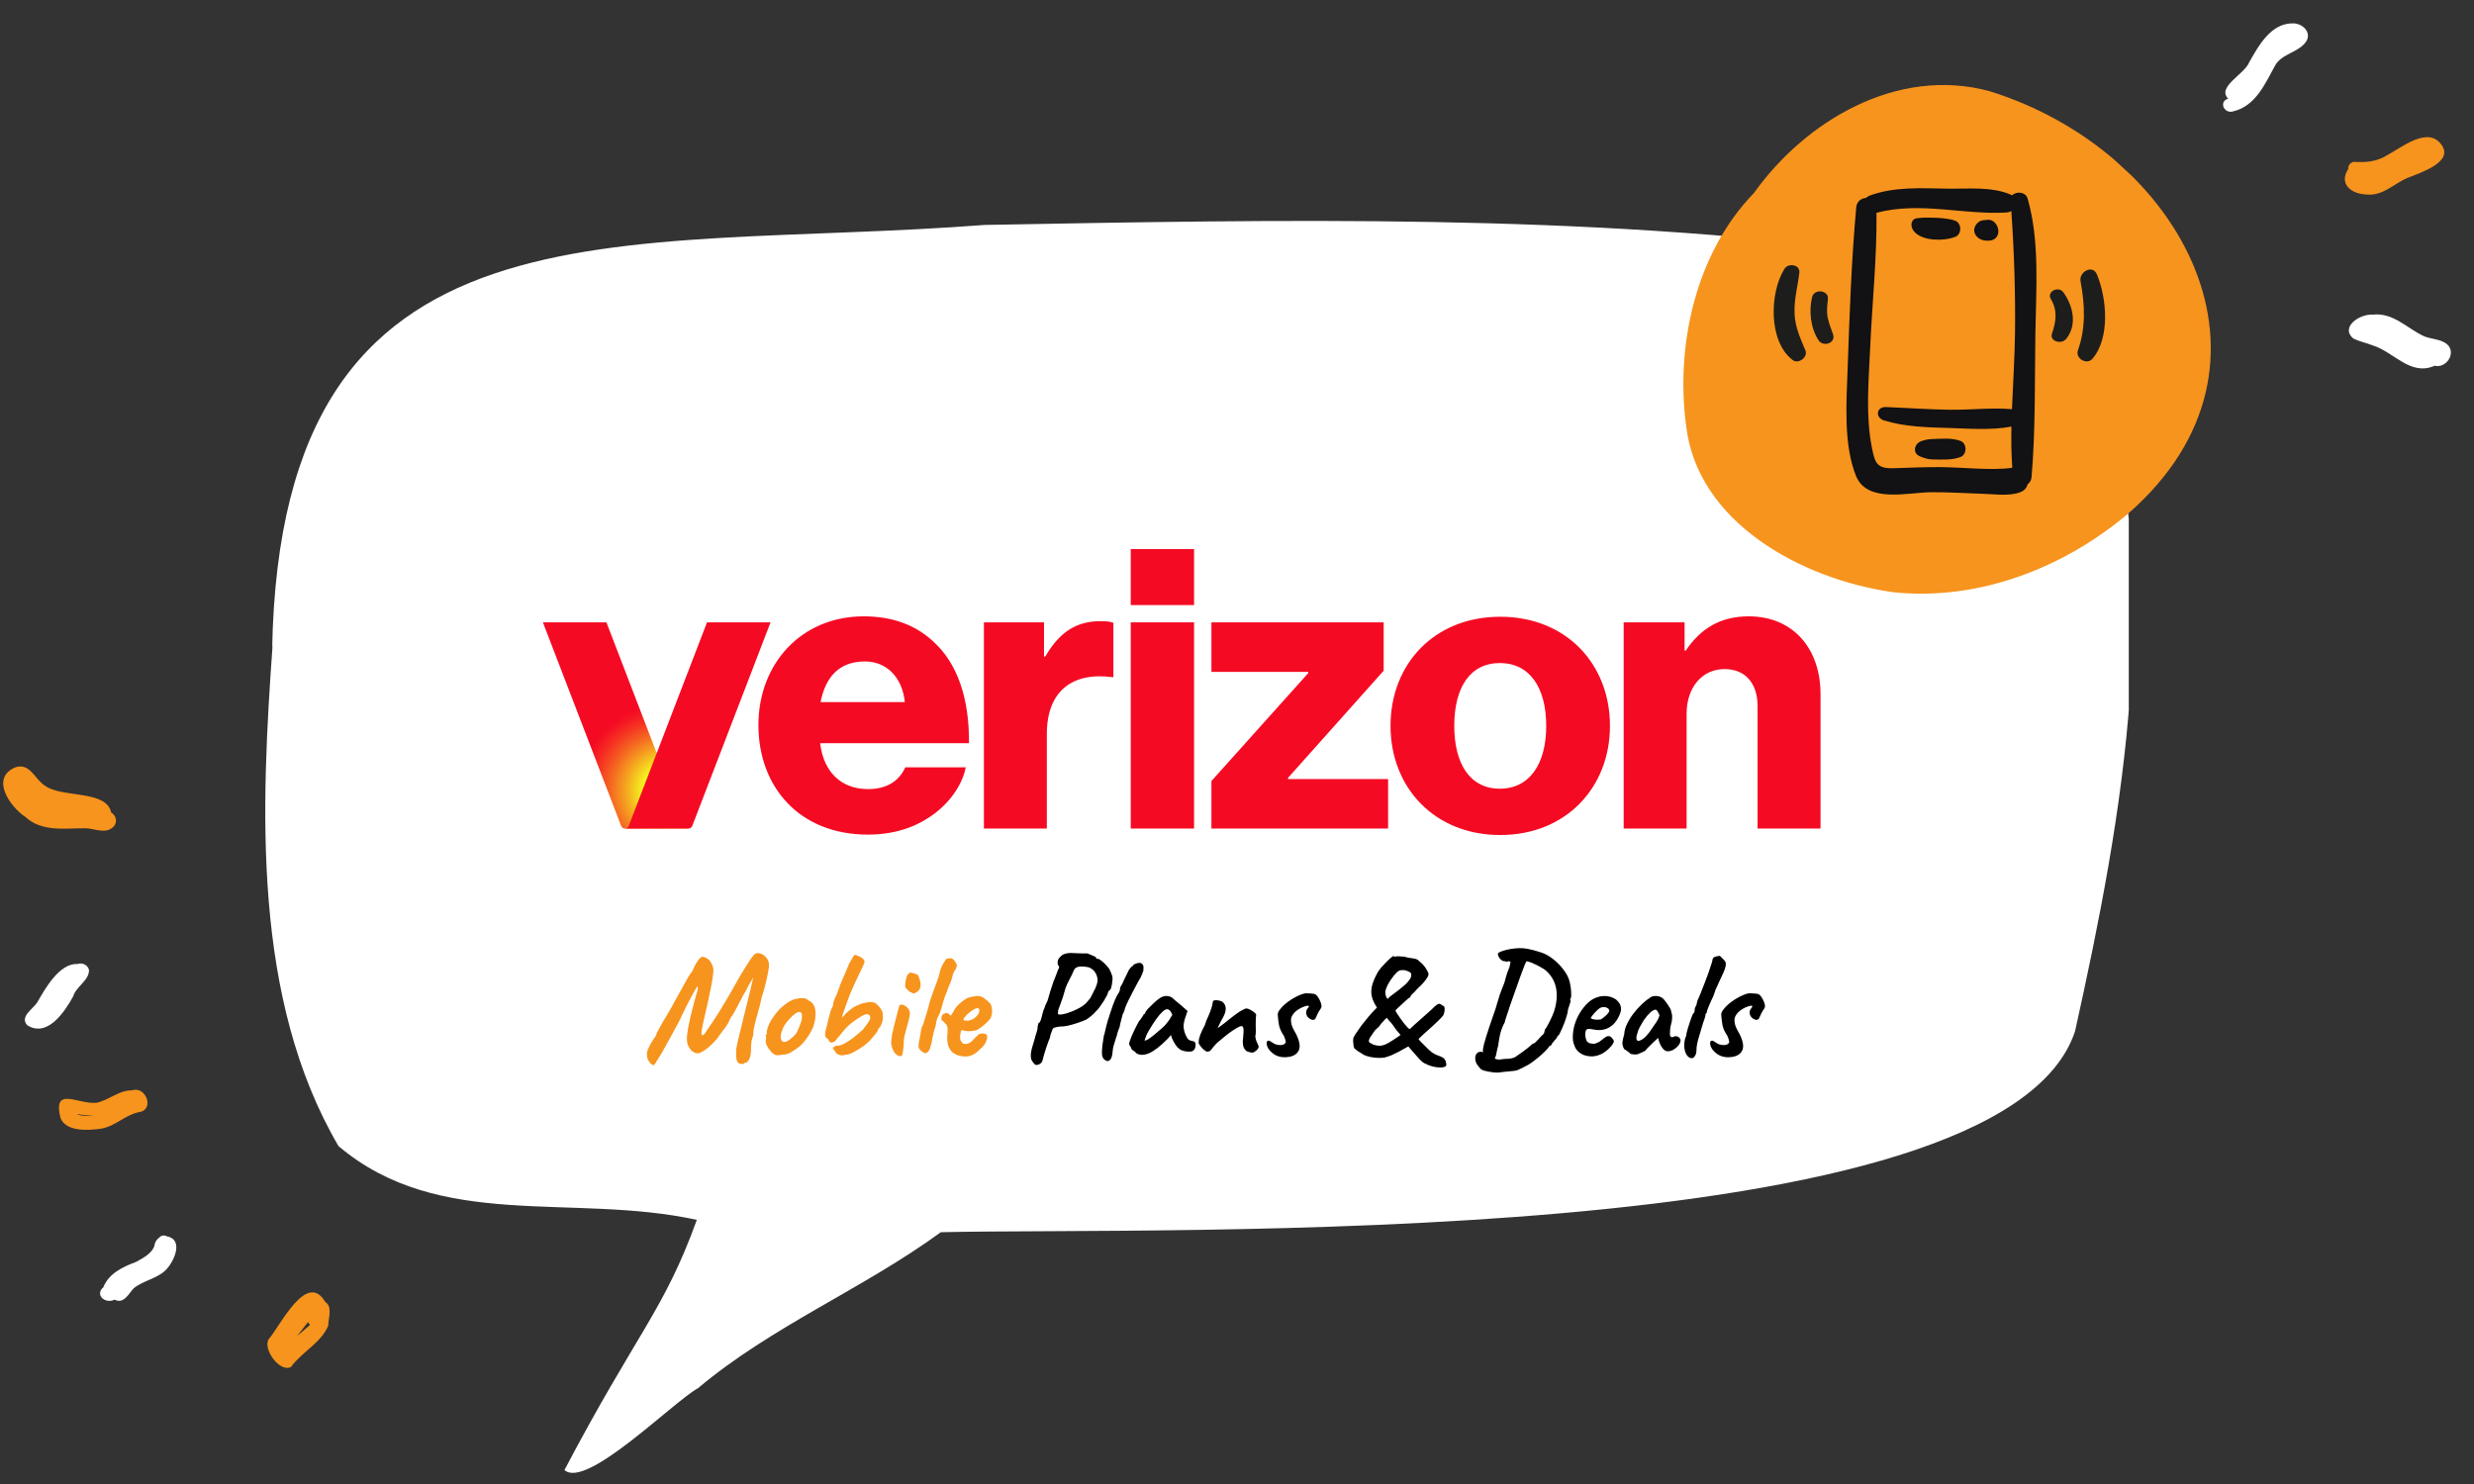 <svg width="895" height="537" viewBox="0 0 895 537" fill="none" xmlns="http://www.w3.org/2000/svg">
<rect x="0" y="0" width="895" height="537" fill="#333333" stroke="none"/>
<g clip-path="url(#clip0_193_2920)">
<path d="M758.489 129.562C749.263 97.679 707.511 98.671 679.636 91.387C572.729 77.188 463.889 79.436 356.191 81.395C223.006 91.664 101.595 67.158 98.452 234.862C98.463 234.243 98.556 233.626 98.649 233.008C94.364 292.672 91.211 361.253 122.442 414.712C158.967 445.666 207.129 431.601 252.087 441.42C240.185 474.335 230.517 481.927 204.198 531.939C212.021 539.037 243.222 507.533 252.576 502.275C279.303 479.826 312.276 466.382 340.346 445.89C419.95 443.994 724.08 453.58 750.675 373.172C768.146 294.466 783.647 208.142 758.407 129.638L758.489 129.562Z" fill="white"/>
<path d="M587.384 299.824H610.148V258.295C610.148 248.822 615.693 242.118 623.864 242.118C631.744 242.118 635.83 247.657 635.83 255.526V299.824H658.594V251.156C658.594 234.687 648.672 223.029 632.619 223.029C622.406 223.029 615.254 227.402 609.855 235.416H609.417V225.216H587.383V299.824H587.384ZM542.73 223.175C518.944 223.175 503.039 240.224 503.039 262.665C503.039 284.962 518.944 302.157 542.73 302.157C566.516 302.157 582.421 284.962 582.421 262.665C582.421 240.224 566.516 223.175 542.73 223.175ZM542.584 285.398C531.784 285.398 526.095 276.364 526.095 262.665C526.095 248.822 531.784 239.932 542.584 239.932C553.382 239.932 559.365 248.821 559.365 262.665C559.365 276.364 553.382 285.398 542.584 285.398ZM438.247 299.824H502.163V281.901H465.974V281.462L500.558 242.701V225.216H438.247V243.138H473.269V243.576L438.247 282.629V299.824ZM409.059 299.824H431.969V225.216H409.059V299.824ZM355.942 299.824H378.706V265.581C378.706 249.988 388.045 243.138 402.346 245.034H402.784V225.362C401.616 224.924 400.304 224.778 398.115 224.778C389.213 224.778 383.23 228.858 378.122 237.601H377.684V225.216H355.942V299.824ZM314.062 285.545C303.993 285.545 297.864 278.985 296.696 268.933H350.542C350.688 252.901 346.456 240.078 337.554 232.064C331.281 226.235 322.962 223.029 312.456 223.029C289.985 223.029 274.369 240.078 274.369 262.373C274.369 284.814 289.254 302.009 313.915 302.009C323.255 302.009 330.696 299.532 336.825 295.305C343.393 290.79 348.061 284.23 349.374 277.674H327.486C325.298 282.629 320.773 285.545 314.062 285.545ZM312.894 239.349C320.919 239.349 326.464 245.326 327.34 254.068H296.842C298.594 245.178 303.408 239.349 312.894 239.349ZM409.059 198.692H431.969V218.948H409.059V198.692Z" fill="#F50A23"/>
<path d="M247.713 298.895L219.387 225.216H196.406L224.732 298.895C224.947 299.457 225.487 299.825 226.087 299.825H249.068C248.467 299.825 247.928 299.457 247.713 298.895Z" fill="url(#paint0_radial_193_2920)"/>
<path d="M227.441 298.895L255.767 225.216H278.748L250.422 298.895C250.207 299.457 249.667 299.825 249.067 299.825H226.086C226.687 299.825 227.227 299.457 227.441 298.895Z" fill="#F50A23"/>
<path d="M269.125 384.879C268.978 385.026 268.63 385.062 268.08 384.989C267.53 384.952 267.09 384.696 266.76 384.219C266.503 383.706 266.357 383.119 266.32 382.459C266.283 381.799 266.283 380.882 266.32 379.709C266.54 378.426 266.907 376.739 267.42 374.649C267.933 372.559 268.502 370.231 269.125 367.664C269.785 365.061 270.445 362.402 271.105 359.689C271.435 358.406 271.692 357.324 271.875 356.444C272.095 355.564 272.242 354.904 272.315 354.464C272.425 353.987 272.48 353.749 272.48 353.749C272.443 353.822 272.388 353.896 272.315 353.969C272.278 354.042 272.242 354.116 272.205 354.189C272.168 354.262 272.132 354.336 272.095 354.409C272.095 354.409 272.022 354.537 271.875 354.794C271.765 355.051 271.508 355.491 271.105 356.114C270.812 356.554 270.537 357.067 270.28 357.654C270.023 358.241 269.583 359.011 268.96 359.964C268.373 361.064 267.713 362.329 266.98 363.759C266.247 365.189 265.623 366.326 265.11 367.169C264.853 367.572 264.615 367.921 264.395 368.214C264.212 368.507 264.083 368.746 264.01 368.929C263.863 369.332 263.625 369.827 263.295 370.414C262.965 371.001 262.58 371.569 262.14 372.119C261.92 372.449 261.627 372.834 261.26 373.274C260.93 373.714 260.637 374.117 260.38 374.484C260.123 374.814 259.995 374.979 259.995 374.979C259.922 375.199 259.683 375.547 259.28 376.024C258.877 376.501 258.382 377.032 257.795 377.619C257.245 378.169 256.677 378.682 256.09 379.159C254.807 380.186 253.743 380.827 252.9 381.084C252.093 381.341 251.158 381.029 250.095 380.149C249.618 379.562 249.233 378.976 248.94 378.389C248.647 377.766 248.5 376.922 248.5 375.859C248.5 374.796 248.683 373.311 249.05 371.404C249.307 370.194 249.582 368.911 249.875 367.554C250.205 366.197 250.535 364.896 250.865 363.649C251.195 362.366 251.488 361.266 251.745 360.349C252.038 359.396 252.24 358.736 252.35 358.369C252.46 357.452 252.478 356.976 252.405 356.939C252.332 356.866 252.148 357.067 251.855 357.544C251.598 357.947 251.122 358.791 250.425 360.074C249.728 361.357 248.94 362.861 248.06 364.584C247.217 366.307 246.392 368.031 245.585 369.754C244.082 372.541 242.817 374.869 241.79 376.739C240.763 378.609 239.92 380.112 239.26 381.249C238.6 382.349 238.087 383.174 237.72 383.724C237.39 384.311 237.133 384.714 236.95 384.934C236.803 385.191 236.693 385.356 236.62 385.429C236.07 385.392 235.593 385.136 235.19 384.659C234.787 384.182 234.457 383.614 234.2 382.954C234.127 382.587 234.072 382.202 234.035 381.799C233.998 381.396 234.035 380.956 234.145 380.479C234.292 379.966 234.512 379.416 234.805 378.829C235.282 377.876 235.74 377.069 236.18 376.409C236.62 375.749 236.895 375.346 237.005 375.199C237.188 374.942 237.335 374.667 237.445 374.374C237.555 374.081 237.628 373.806 237.665 373.549C237.848 373.329 238.123 372.871 238.49 372.174C238.893 371.477 239.297 370.726 239.7 369.919C239.993 369.442 240.397 368.782 240.91 367.939C241.423 367.059 241.973 366.124 242.56 365.134C243.147 364.107 243.66 363.172 244.1 362.329C245.713 359.432 246.997 357.122 247.95 355.399C248.903 353.639 249.582 352.521 249.985 352.044C250.242 351.861 250.462 351.512 250.645 350.999C250.865 350.449 251.048 350.046 251.195 349.789C251.708 348.762 252.222 347.919 252.735 347.259C253.285 346.562 253.762 346.214 254.165 346.214C254.458 346.214 254.825 346.324 255.265 346.544C255.742 346.764 256.2 347.076 256.64 347.479C257.043 347.956 257.41 348.597 257.74 349.404C258.107 350.174 258.18 351.201 257.96 352.484C257.923 353.071 257.832 353.786 257.685 354.629C257.538 355.436 257.392 356.242 257.245 357.049C257.098 357.856 256.952 358.534 256.805 359.084C256.512 360.734 256.182 362.311 255.815 363.814C255.485 365.281 255.173 366.637 254.88 367.884C254.587 369.131 254.348 370.231 254.165 371.184C253.982 372.101 253.853 372.852 253.78 373.439C253.743 374.026 253.817 374.411 254 374.594C254.11 374.631 254.257 374.594 254.44 374.484C254.66 374.337 254.825 374.191 254.935 374.044C255.155 373.751 255.357 373.457 255.54 373.164C255.723 372.871 255.962 372.504 256.255 372.064C256.842 371.257 257.447 370.377 258.07 369.424C258.73 368.434 259.5 367.224 260.38 365.794C261.297 364.327 262.378 362.531 263.625 360.404C264.872 358.241 266.393 355.564 268.19 352.374C269.033 351.091 269.84 349.807 270.61 348.524C271.38 347.241 272.077 346.251 272.7 345.554C273.25 344.967 273.928 344.766 274.735 344.949C275.578 345.132 276.348 345.591 277.045 346.324C277.742 347.057 278.127 347.956 278.2 349.019C278.237 349.532 278.127 350.449 277.87 351.769C277.65 353.052 277.338 354.501 276.935 356.114C276.532 357.727 276.073 359.304 275.56 360.844C275.45 361.467 275.267 362.292 275.01 363.319C274.753 364.346 274.478 365.391 274.185 366.454C273.892 367.517 273.617 368.471 273.36 369.314C273.103 370.561 272.883 371.551 272.7 372.284C272.553 373.017 272.48 373.861 272.48 374.814C272.15 375.401 271.93 376.244 271.82 377.344C271.71 378.444 271.655 379.581 271.655 380.754C271.508 382.184 271.197 383.192 270.72 383.779C270.28 384.366 269.987 384.641 269.84 384.604C269.547 384.494 269.308 384.586 269.125 384.879ZM281.308 381.854C280.832 381.854 280.447 381.762 280.153 381.579C279.897 381.396 279.567 381.139 279.163 380.809C278.467 380.076 277.898 379.287 277.458 378.444C277.055 377.601 276.908 376.867 277.018 376.244C277.128 375.951 277.165 375.676 277.128 375.419C277.128 375.126 277.128 374.979 277.128 374.979C276.945 374.796 276.89 374.686 276.963 374.649C277.037 374.576 277.11 374.466 277.183 374.319C277.403 374.319 277.477 374.117 277.403 373.714C277.33 373.421 277.44 372.797 277.733 371.844C278.063 370.854 278.503 369.919 279.053 369.039C279.273 368.672 279.603 368.196 280.043 367.609C280.483 366.986 280.96 366.381 281.473 365.794C282.023 365.171 282.518 364.676 282.958 364.309C283.875 363.539 284.718 362.916 285.488 362.439C286.295 361.962 287.102 361.632 287.908 361.449C288.715 361.266 289.54 361.174 290.383 361.174C291.263 361.174 291.978 361.467 292.528 362.054C293.372 362.421 293.958 362.916 294.288 363.539C294.655 364.162 294.893 364.969 295.003 365.959C295.113 367.059 295.003 368.416 294.673 370.029C294.343 371.606 293.445 373.439 291.978 375.529C291.062 376.849 290.163 377.876 289.283 378.609C288.403 379.342 287.432 380.021 286.368 380.644C285.598 381.157 284.773 381.469 283.893 381.579C283.013 381.689 282.152 381.781 281.308 381.854ZM286.918 375.144C287.725 374.447 288.293 373.677 288.623 372.834C288.99 371.991 289.375 371.001 289.778 369.864C289.925 369.644 290.017 369.277 290.053 368.764C290.127 368.251 290.145 367.756 290.108 367.279C290.072 366.766 289.943 366.472 289.723 366.399C289.393 366.142 289.063 366.087 288.733 366.234C288.403 366.344 287.982 366.582 287.468 366.949C286.368 367.866 285.342 368.929 284.388 370.139C283.472 371.312 282.83 372.761 282.463 374.484C282.353 375.401 282.445 376.097 282.738 376.574C283.068 377.014 283.582 377.142 284.278 376.959C285.012 376.739 285.892 376.134 286.918 375.144ZM304.59 381.909C303.857 381.836 303.27 381.652 302.83 381.359C302.427 381.029 302.115 380.626 301.895 380.149C301.602 379.819 301.418 379.562 301.345 379.379C301.308 379.196 301.308 379.031 301.345 378.884C301.528 378.884 301.693 378.884 301.84 378.884C301.987 378.847 302.078 378.774 302.115 378.664C302.115 378.554 302.17 378.481 302.28 378.444C302.427 378.407 302.573 378.407 302.72 378.444C303.417 378.481 304.26 378.242 305.25 377.729C306.277 377.216 307.395 376.501 308.605 375.584C309.815 374.631 311.025 373.604 312.235 372.504C313.188 371.257 313.848 370.341 314.215 369.754C314.618 369.167 314.82 368.727 314.82 368.434C314.857 368.104 314.783 367.774 314.6 367.444C314.453 367.151 314.105 367.004 313.555 367.004C313.005 367.004 312.162 367.371 311.025 368.104C309.448 369.094 308.183 370.011 307.23 370.854C306.277 371.697 305.397 372.651 304.59 373.714C304.297 374.081 303.967 374.484 303.6 374.924C303.27 375.327 302.977 375.676 302.72 375.969C302.5 376.262 302.39 376.409 302.39 376.409C302.39 376.556 302.17 376.739 301.73 376.959C301.327 377.179 300.978 377.289 300.685 377.289C300.538 377.216 300.337 377.087 300.08 376.904C299.86 376.684 299.713 376.409 299.64 376.079C299.31 375.822 299.035 375.602 298.815 375.419C298.595 375.199 298.485 374.851 298.485 374.374C298.485 374.081 298.522 373.714 298.595 373.274C298.705 372.834 298.852 372.266 299.035 371.569C299.255 370.616 299.493 369.626 299.75 368.599C300.007 367.536 300.245 366.637 300.465 365.904C300.722 365.134 300.905 364.712 301.015 364.639C301.015 364.639 301.088 364.474 301.235 364.144C301.382 363.814 301.455 363.429 301.455 362.989C301.528 362.549 301.638 362.164 301.785 361.834C301.968 361.504 302.06 361.266 302.06 361.119C302.207 361.009 302.427 360.569 302.72 359.799C303.013 359.029 303.38 358.021 303.82 356.774C303.82 356.664 303.948 356.316 304.205 355.729C304.462 355.106 304.773 354.391 305.14 353.584C305.507 352.741 305.873 351.879 306.24 350.999C306.643 350.082 306.973 349.276 307.23 348.579C307.67 347.956 308.037 347.332 308.33 346.709C308.66 346.049 308.953 345.664 309.21 345.554C309.393 345.517 309.705 345.591 310.145 345.774C310.622 345.957 311.098 346.196 311.575 346.489C312.052 346.782 312.382 347.076 312.565 347.369C312.675 347.552 312.73 347.736 312.73 347.919C312.767 348.102 312.693 348.414 312.51 348.854C312.327 349.257 312.015 349.936 311.575 350.889C311.135 351.806 310.512 353.107 309.705 354.794C308.678 356.994 307.872 358.827 307.285 360.294C306.735 361.761 306.277 363.026 305.91 364.089C305.58 365.152 305.232 366.161 304.865 367.114L304.59 368.324L306.02 366.729C306.387 366.362 306.772 366.014 307.175 365.684C307.578 365.354 308.018 365.024 308.495 364.694C308.788 364.474 309.173 364.254 309.65 364.034C310.163 363.777 310.658 363.557 311.135 363.374C311.612 363.191 311.96 363.081 312.18 363.044C312.29 363.007 312.657 362.934 313.28 362.824C313.94 362.677 314.582 362.604 315.205 362.604C316.012 362.604 316.708 362.897 317.295 363.484C317.918 364.034 318.468 364.712 318.945 365.519C319.348 366.289 319.495 367.279 319.385 368.489C319.275 369.662 318.963 370.671 318.45 371.514C318.267 371.661 318.083 371.862 317.9 372.119C317.717 372.339 317.625 372.522 317.625 372.669C317.588 372.926 317.258 373.457 316.635 374.264C316.012 375.034 315.388 375.767 314.765 376.464C314.105 377.161 313.298 377.857 312.345 378.554C311.392 379.214 310.438 379.819 309.485 380.369C308.568 380.882 307.78 381.249 307.12 381.469C306.827 381.506 306.405 381.579 305.855 381.689C305.305 381.762 304.883 381.836 304.59 381.909ZM325.839 382.184C324.959 382.184 324.189 381.726 323.529 380.809C322.905 379.856 322.52 378.719 322.374 377.399C322.41 377.106 322.447 376.684 322.484 376.134C322.557 375.584 322.63 375.016 322.704 374.429C322.85 373.732 323.052 372.834 323.309 371.734C323.565 370.634 323.84 369.534 324.134 368.434C324.427 367.297 324.684 366.326 324.904 365.519C325.124 364.676 325.252 364.181 325.289 364.034C325.509 363.521 326.004 363.392 326.774 363.649C327.544 363.906 328.204 364.456 328.754 365.299C328.974 365.592 329.102 365.941 329.139 366.344C329.212 366.747 329.157 367.334 328.974 368.104C328.827 368.874 328.534 370.011 328.094 371.514C327.69 372.981 327.379 374.172 327.159 375.089C326.975 375.969 326.902 376.904 326.939 377.894C326.792 379.581 326.645 380.736 326.499 381.359C326.352 381.946 326.132 382.221 325.839 382.184ZM330.899 359.359C330.752 359.469 330.605 359.524 330.459 359.524C330.349 359.487 330.147 359.377 329.854 359.194C329.597 359.157 329.267 358.992 328.864 358.699C328.497 358.369 328.167 358.039 327.874 357.709C327.617 357.379 327.489 357.177 327.489 357.104C327.452 356.737 327.47 356.151 327.544 355.344C327.654 354.537 327.855 353.786 328.149 353.089C328.479 352.356 328.919 351.971 329.469 351.934C329.615 351.934 329.927 352.007 330.404 352.154C330.917 352.301 331.449 352.484 331.999 352.704C332.292 353.254 332.567 353.969 332.824 354.849C333.08 355.729 333.099 356.591 332.879 357.434C332.695 358.241 332.035 358.882 330.899 359.359ZM334.159 380.919C333.793 380.699 333.389 380.387 332.949 379.984C332.509 379.544 332.289 379.122 332.289 378.719C332.289 378.169 332.363 377.491 332.509 376.684C332.656 375.841 332.803 375.126 332.949 374.539C333.023 373.879 333.114 373.219 333.224 372.559C333.371 371.862 333.628 371.221 333.994 370.634C334.398 369.241 334.819 367.866 335.259 366.509C335.699 365.116 336.084 363.686 336.414 362.219C336.891 360.862 337.313 359.671 337.679 358.644C338.083 357.581 338.578 356.242 339.164 354.629C339.494 353.712 339.769 352.741 339.989 351.714C340.246 350.651 340.631 349.697 341.144 348.854C341.364 348.524 341.529 348.249 341.639 348.029C341.786 347.772 341.933 347.534 342.079 347.314C342.116 347.167 342.299 347.039 342.629 346.929C342.996 346.819 343.363 346.764 343.729 346.764C344.133 346.727 344.408 346.801 344.554 346.984C344.664 346.947 344.848 347.094 345.104 347.424C345.361 347.717 345.599 348.066 345.819 348.469C346.076 348.836 346.186 349.129 346.149 349.349C346.149 349.496 346.113 349.697 346.039 349.954C346.003 350.211 345.911 350.449 345.764 350.669C345.618 350.816 345.471 351.036 345.324 351.329C345.214 351.586 345.031 351.952 344.774 352.429C344.628 352.906 344.499 353.401 344.389 353.914C344.279 354.391 344.133 354.831 343.949 355.234C343.803 355.674 343.619 356.096 343.399 356.499C343.216 356.902 343.088 357.232 343.014 357.489C342.758 358.332 342.446 359.157 342.079 359.964C341.749 360.771 341.456 361.632 341.199 362.549C340.943 363.429 340.686 364.346 340.429 365.299C340.173 366.216 339.806 367.096 339.329 367.939C339.073 368.342 338.889 368.856 338.779 369.479C338.669 370.102 338.559 370.726 338.449 371.349C338.229 372.009 338.028 372.632 337.844 373.219C337.698 373.769 337.624 374.117 337.624 374.264C337.404 375.071 337.239 375.877 337.129 376.684C337.056 377.454 336.873 378.132 336.579 378.719C336.543 379.086 336.414 379.489 336.194 379.929C335.974 380.369 335.681 380.699 335.314 380.919C334.984 381.139 334.599 381.139 334.159 380.919ZM346.19 381.744C344.76 381.157 343.77 380.204 343.22 378.884C342.67 377.564 342.523 375.804 342.78 373.604C342.853 372.467 342.817 371.716 342.67 371.349C342.523 370.946 342.248 370.561 341.845 370.194C341.735 370.047 341.478 369.809 341.075 369.479C340.672 369.112 340.488 368.837 340.525 368.654C340.488 368.397 340.543 368.086 340.69 367.719C340.837 367.316 340.965 367.096 341.075 367.059C341.332 366.949 341.588 366.821 341.845 366.674C342.138 366.527 342.358 366.491 342.505 366.564C342.652 366.564 342.872 366.656 343.165 366.839C343.495 367.022 343.66 367.187 343.66 367.334C343.807 367.591 344.027 367.481 344.32 367.004C344.65 366.527 344.998 365.922 345.365 365.189C345.732 364.602 346.19 364.052 346.74 363.539C347.29 363.026 347.84 362.567 348.39 362.164C348.977 361.724 349.472 361.394 349.875 361.174C350.058 361.101 350.407 360.991 350.92 360.844C351.47 360.697 352.038 360.587 352.625 360.514C353.212 360.404 353.652 360.367 353.945 360.404C354.605 360.441 355.302 360.716 356.035 361.229C356.768 361.742 357.337 362.219 357.74 362.659C358.217 362.989 358.528 363.502 358.675 364.199C358.858 364.859 358.932 365.556 358.895 366.289C358.858 367.022 358.712 367.646 358.455 368.159C358.345 368.526 357.96 369.039 357.3 369.699C356.64 370.359 355.907 371.001 355.1 371.624C354.33 372.211 353.67 372.614 353.12 372.834C352.643 372.944 352.075 373.036 351.415 373.109C350.755 373.146 350.132 373.146 349.545 373.109C348.995 373.036 348.61 372.944 348.39 372.834C348.133 372.687 347.913 372.742 347.73 372.999C347.583 373.219 347.455 373.842 347.345 374.869C347.308 375.272 347.308 375.621 347.345 375.914C347.418 376.207 347.492 376.427 347.565 376.574C347.822 377.014 348.078 377.344 348.335 377.564C348.592 377.747 349.068 377.802 349.765 377.729C350.462 377.656 351.158 377.234 351.855 376.464C352.588 375.657 353.248 375.016 353.835 374.539C353.982 374.282 354.293 374.117 354.77 374.044C355.283 373.934 355.888 373.971 356.585 374.154C356.988 374.411 357.172 374.814 357.135 375.364C357.135 375.914 356.842 376.721 356.255 377.784C356.145 378.041 355.833 378.426 355.32 378.939C354.843 379.416 354.312 379.911 353.725 380.424C353.175 380.901 352.717 381.249 352.35 381.469C351.25 382.056 350.168 382.331 349.105 382.294C348.042 382.257 347.07 382.074 346.19 381.744ZM350.26 369.369C350.81 369.222 351.268 369.076 351.635 368.929C352.038 368.782 352.423 368.544 352.79 368.214C353.157 367.884 353.578 367.389 354.055 366.729C354.202 366.326 354.275 365.977 354.275 365.684C354.312 365.391 354.293 365.207 354.22 365.134C353.927 364.841 353.597 364.749 353.23 364.859C352.9 364.932 352.533 365.116 352.13 365.409C351.873 365.519 351.507 365.757 351.03 366.124C350.59 366.454 350.15 366.839 349.71 367.279C349.307 367.682 348.977 368.067 348.72 368.434C348.5 368.764 348.463 368.966 348.61 369.039C348.537 369.186 348.738 369.277 349.215 369.314C349.728 369.351 350.077 369.369 350.26 369.369Z" fill="#F7941D"/>
<path d="M375.019 385.374C374.579 385.374 374.213 385.136 373.919 384.659C373.699 384.439 373.461 384.091 373.204 383.614C372.948 383.137 372.856 382.367 372.929 381.304C373.039 380.204 373.443 378.609 374.139 376.519C374.506 375.126 374.799 374.117 375.019 373.494C375.239 372.834 375.349 372.357 375.349 372.064C375.349 371.661 375.386 371.331 375.459 371.074C375.569 370.781 375.624 370.506 375.624 370.249C375.844 370.249 376.064 370.047 376.284 369.644C376.504 369.241 376.688 368.691 376.834 367.994C376.981 367.371 377.109 366.876 377.219 366.509C377.366 366.106 377.439 365.831 377.439 365.684C377.623 365.391 377.806 364.932 377.989 364.309C378.209 363.686 378.539 362.934 378.979 362.054C379.273 360.954 379.603 359.817 379.969 358.644C380.336 357.434 380.703 356.316 381.069 355.289C381.473 354.226 381.803 353.401 382.059 352.814C382.463 351.677 382.774 350.889 382.994 350.449C383.214 349.972 383.214 349.661 382.994 349.514C382.738 349.331 382.609 348.872 382.609 348.139C382.646 347.369 382.994 346.709 383.654 346.159C384.058 345.682 384.571 345.352 385.194 345.169C385.818 344.949 386.533 344.839 387.339 344.839C388.146 344.839 388.989 344.876 389.869 344.949C390.529 344.986 391.226 345.004 391.959 345.004C392.729 345.004 393.206 345.004 393.389 345.004C393.719 345.151 394.123 345.316 394.599 345.499C395.076 345.682 395.498 345.866 395.864 346.049C396.268 346.196 396.469 346.324 396.469 346.434C396.469 346.654 396.543 346.801 396.689 346.874C396.873 346.911 397.056 346.947 397.239 346.984C397.496 346.984 397.918 347.222 398.504 347.699C399.091 348.139 399.678 348.689 400.264 349.349C400.888 349.972 401.328 350.596 401.584 351.219C401.878 351.842 402.116 352.429 402.299 352.979C402.519 353.529 402.538 354.317 402.354 355.344C402.318 355.894 402.226 356.444 402.079 356.994C401.969 357.544 401.841 357.911 401.694 358.094C401.474 358.241 401.273 358.424 401.089 358.644C400.906 358.864 400.814 359.066 400.814 359.249C400.814 359.396 400.668 359.762 400.374 360.349C400.081 360.899 399.714 361.541 399.274 362.274C398.834 362.971 398.358 363.667 397.844 364.364C397.331 365.061 396.854 365.611 396.414 366.014C395.938 366.601 395.369 367.151 394.709 367.664C394.086 368.177 393.518 368.599 393.004 368.929C392.051 369.369 390.951 369.791 389.704 370.194C388.494 370.597 387.321 370.927 386.184 371.184C385.048 371.404 384.131 371.496 383.434 371.459C382.371 371.606 381.674 371.752 381.344 371.899C381.014 372.009 380.776 372.321 380.629 372.834C380.446 373.311 380.263 373.806 380.079 374.319C379.933 374.832 379.859 375.199 379.859 375.419C379.786 375.566 379.621 375.969 379.364 376.629C379.144 377.289 378.869 378.059 378.539 378.939C378.246 379.819 377.971 380.699 377.714 381.579C377.458 382.459 377.256 383.211 377.109 383.834C376.963 384.347 376.651 384.732 376.174 384.989C375.734 385.246 375.349 385.374 375.019 385.374ZM382.829 367.004C382.976 367.151 383.453 367.169 384.259 367.059C385.066 366.949 386.038 366.674 387.174 366.234C387.908 365.977 388.641 365.666 389.374 365.299C390.144 364.932 390.878 364.529 391.574 364.089C391.941 363.832 392.326 363.521 392.729 363.154C393.133 362.751 393.701 362.091 394.434 361.174C394.544 360.991 394.728 360.642 394.984 360.129C395.278 359.579 395.534 359.066 395.754 358.589C396.084 358.076 396.414 357.324 396.744 356.334C397.074 355.307 397.148 354.464 396.964 353.804C396.781 352.851 396.414 352.062 395.864 351.439C395.314 350.779 394.618 350.302 393.774 350.009C392.968 349.862 392.289 349.771 391.739 349.734C391.226 349.697 390.658 349.734 390.034 349.844C389.448 350.027 389.026 350.284 388.769 350.614C388.549 350.944 388.219 351.641 387.779 352.704C387.523 353.217 387.156 353.932 386.679 354.849C386.203 355.729 385.799 356.627 385.469 357.544C384.809 359.964 384.223 361.816 383.709 363.099C383.233 364.382 382.921 365.226 382.774 365.629C382.811 366.032 382.793 366.326 382.719 366.509C382.646 366.656 382.683 366.821 382.829 367.004ZM400.307 383.889C399.83 383.706 399.445 383.412 399.152 383.009C398.859 382.642 398.694 382.092 398.657 381.359C398.62 380.882 398.639 380.186 398.712 379.269C398.785 378.316 398.914 377.362 399.097 376.409C399.097 376.336 399.097 376.262 399.097 376.189C399.134 376.079 399.152 376.006 399.152 375.969C399.189 375.822 399.225 375.602 399.262 375.309C399.299 374.979 399.335 374.722 399.372 374.539C399.445 374.319 399.482 374.301 399.482 374.484L399.812 372.999C399.959 372.339 400.124 371.661 400.307 370.964C400.49 370.267 400.655 369.662 400.802 369.149C400.985 368.599 401.095 368.287 401.132 368.214C401.132 368.214 401.187 368.012 401.297 367.609C401.444 367.169 401.59 366.729 401.737 366.289C402.324 364.456 402.874 362.934 403.387 361.724C403.937 360.514 404.414 359.634 404.817 359.084C404.854 358.974 404.909 358.846 404.982 358.699C405.055 358.516 405.11 358.369 405.147 358.259C405.147 357.856 405.165 357.562 405.202 357.379C405.275 357.196 405.367 357.031 405.477 356.884C405.55 356.737 405.66 356.554 405.807 356.334C405.954 356.077 406.119 355.766 406.302 355.399L406.522 354.794C406.742 354.317 407.017 353.767 407.347 353.144C407.677 352.484 407.915 351.989 408.062 351.659C408.172 351.329 408.392 350.944 408.722 350.504C409.052 350.027 409.419 349.716 409.822 349.569L409.767 349.514C409.95 349.184 410.299 348.927 410.812 348.744C411.325 348.524 411.747 348.414 412.077 348.414C412.59 348.414 412.975 348.561 413.232 348.854C413.525 349.147 413.672 349.551 413.672 350.064C413.672 350.614 413.654 351.017 413.617 351.274C413.617 351.494 413.489 351.751 413.232 352.044H413.287C413.36 351.971 413.342 352.081 413.232 352.374C413.122 352.667 413.03 352.869 412.957 352.979C412.884 353.162 412.792 353.364 412.682 353.584C412.609 353.804 412.517 353.969 412.407 354.079C412.297 354.226 412.004 354.739 411.527 355.619C411.05 356.462 410.519 357.471 409.932 358.644C409.345 359.781 408.777 360.899 408.227 361.999C407.714 363.062 407.347 363.887 407.127 364.474L406.852 365.299C406.815 365.446 406.797 365.556 406.797 365.629C406.687 365.886 406.577 366.142 406.467 366.399C406.357 366.656 406.247 366.876 406.137 367.059L405.257 370.469L405.037 371.624L404.542 372.889L404.212 373.934C404.139 374.154 404.084 374.392 404.047 374.649C404.01 374.906 403.937 375.089 403.827 375.199C403.827 375.236 403.809 375.291 403.772 375.364C403.772 375.401 403.772 375.437 403.772 375.474C403.625 376.061 403.369 376.886 403.002 377.949C402.672 379.012 402.47 380.186 402.397 381.469C402.397 381.506 402.379 381.542 402.342 381.579C402.342 381.616 402.342 381.652 402.342 381.689C402.232 382.459 401.994 383.046 401.627 383.449C401.297 383.889 400.857 384.036 400.307 383.889ZM411.017 381.084C410.871 380.791 410.541 380.497 410.027 380.204C409.551 379.911 409.312 379.691 409.312 379.544C409.312 379.397 409.221 379.177 409.037 378.884C408.891 378.554 408.744 378.316 408.597 378.169C408.414 377.949 408.469 377.417 408.762 376.574C409.056 375.694 409.496 374.631 410.082 373.384C410.669 372.137 411.311 370.872 412.007 369.589C412.301 369.296 412.594 368.911 412.887 368.434C413.181 367.957 413.401 367.646 413.547 367.499C413.547 367.352 413.602 367.224 413.712 367.114C413.822 366.967 413.951 366.894 414.097 366.894L414.537 366.014C414.611 365.867 414.831 365.574 415.197 365.134C415.601 364.694 416.077 364.217 416.627 363.704C417.177 363.154 417.727 362.641 418.277 362.164C418.864 361.687 419.341 361.339 419.707 361.119C420.477 360.606 421.266 360.367 422.072 360.404C422.916 360.441 423.631 360.697 424.217 361.174C424.327 361.284 424.566 361.504 424.932 361.834C425.336 362.164 425.776 362.531 426.252 362.934C426.766 363.337 427.206 363.704 427.572 364.034L429.607 365.849L428.672 368.599C428.196 370.066 428.067 371.349 428.287 372.449C428.507 373.549 428.856 374.502 429.332 375.309C429.516 375.712 429.754 376.024 430.047 376.244C430.377 376.464 430.799 376.611 431.312 376.684C431.606 376.721 431.881 376.831 432.137 377.014C432.394 377.197 432.522 377.491 432.522 377.894C432.522 378.774 432.357 379.416 432.027 379.819C431.734 380.186 431.404 380.406 431.037 380.479C429.827 380.626 428.672 380.497 427.572 380.094C426.472 379.691 425.482 378.646 424.602 376.959C424.456 376.739 424.254 376.336 423.997 375.749C423.777 375.126 423.649 374.722 423.612 374.539C423.466 374.722 423.264 374.961 423.007 375.254C422.787 375.511 422.567 375.749 422.347 375.969C419.744 378.609 417.507 380.332 415.637 381.139C413.804 381.909 412.264 381.891 411.017 381.084ZM414.042 376.519C414.299 376.556 414.702 376.427 415.252 376.134C415.802 375.804 416.536 375.272 417.452 374.539C418.699 373.476 419.726 372.596 420.532 371.899C421.339 371.202 422.127 370.304 422.897 369.204L424.107 367.224C423.741 366.381 423.411 365.831 423.117 365.574C422.824 365.317 422.531 365.189 422.237 365.189C421.761 365.189 421.192 365.501 420.532 366.124C419.872 366.711 419.121 367.591 418.277 368.764C417.471 369.901 416.554 371.331 415.527 373.054C415.051 373.861 414.684 374.649 414.427 375.419C414.171 376.152 414.042 376.519 414.042 376.519ZM453.108 380.919C452.301 380.846 451.623 380.681 451.073 380.424C450.56 380.131 450.138 379.562 449.808 378.719C449.661 378.132 449.588 377.527 449.588 376.904C449.625 376.244 449.68 375.621 449.753 375.034C449.826 374.411 449.863 373.879 449.863 373.439C449.863 373.366 449.863 373.219 449.863 372.999C449.863 372.779 449.863 372.577 449.863 372.394C449.79 371.844 449.643 371.514 449.423 371.404C449.24 371.257 448.91 371.276 448.433 371.459C447.663 371.826 446.82 372.321 445.903 372.944C445.023 373.531 444.088 374.227 443.098 375.034C442.145 375.804 441.155 376.629 440.128 377.509C439.321 378.389 438.716 379.104 438.313 379.654C437.946 380.204 437.561 380.479 437.158 380.479C436.865 380.626 436.553 380.589 436.223 380.369C435.893 380.149 435.545 379.892 435.178 379.599C434.921 379.306 434.61 378.939 434.243 378.499C433.913 378.022 433.711 377.711 433.638 377.564C433.638 376.977 433.675 376.446 433.748 375.969C433.858 375.492 434.005 374.997 434.188 374.484C434.408 373.971 434.665 373.384 434.958 372.724C435.105 372.467 435.233 372.211 435.343 371.954C435.49 371.661 435.655 371.349 435.838 371.019C435.985 370.506 436.186 369.919 436.443 369.259C436.736 368.599 437.011 367.976 437.268 367.389C437.671 366.436 437.983 365.611 438.203 364.914C438.423 364.217 438.606 363.466 438.753 362.659C438.716 362.586 438.735 362.476 438.808 362.329C438.881 362.182 438.991 362.091 439.138 362.054H439.193H439.248C439.505 361.871 439.981 361.852 440.678 361.999C441.411 362.109 441.961 362.311 442.328 362.604C443.098 363.264 443.465 364.126 443.428 365.189C443.391 366.252 442.841 367.646 441.778 369.369C441.521 369.956 441.246 370.506 440.953 371.019C440.696 371.496 440.568 371.826 440.568 372.009C440.568 372.009 440.715 371.899 441.008 371.679C441.301 371.459 441.65 371.202 442.053 370.909C442.456 370.579 442.805 370.322 443.098 370.139C443.281 369.956 443.685 369.626 444.308 369.149C444.931 368.636 445.61 368.104 446.343 367.554C447.076 367.004 447.663 366.582 448.103 366.289C448.506 365.996 449.02 365.702 449.643 365.409C450.266 365.079 450.651 364.914 450.798 364.914C451.165 364.914 451.605 365.042 452.118 365.299C452.668 365.556 453.163 365.867 453.603 366.234C454.08 366.564 454.355 366.876 454.428 367.169C454.428 367.316 454.41 367.517 454.373 367.774C454.336 367.994 454.318 368.196 454.318 368.379C454.281 368.966 454.263 369.681 454.263 370.524C454.3 371.331 454.318 372.156 454.318 372.999C454.318 373.806 454.245 374.539 454.098 375.199C454.098 375.199 454.116 375.236 454.153 375.309C454.19 375.346 454.226 375.419 454.263 375.529C454.226 375.566 454.208 375.639 454.208 375.749C454.245 375.822 454.263 375.859 454.263 375.859C454.336 376.116 454.41 376.372 454.483 376.629C454.593 376.886 454.721 377.179 454.868 377.509C455.015 377.802 455.18 378.187 455.363 378.664C455.326 379.141 455.051 379.617 454.538 380.094C454.061 380.534 453.585 380.809 453.108 380.919ZM464.657 382.569C463.484 382.569 462.402 382.312 461.412 381.799C460.459 381.249 459.689 380.589 459.102 379.819C458.516 379.012 458.222 378.242 458.222 377.509C458.222 377.179 458.277 376.941 458.387 376.794C458.534 376.647 458.736 376.574 458.992 376.574C459.176 376.611 459.396 376.702 459.652 376.849C459.909 376.996 460.166 377.161 460.422 377.344C461.009 377.747 461.651 378.004 462.347 378.114C463.044 378.224 463.667 378.187 464.217 378.004C464.767 377.784 465.079 377.454 465.152 377.014C465.152 376.867 465.079 376.556 464.932 376.079C464.786 375.602 464.602 375.144 464.382 374.704C463.466 373.347 462.897 372.064 462.677 370.854C462.457 369.607 462.311 368.361 462.237 367.114C462.237 366.601 462.476 366.032 462.952 365.409C463.429 364.749 464.016 364.107 464.712 363.484C465.482 362.824 466.326 362.201 467.242 361.614C468.196 361.027 469.131 360.532 470.047 360.129C470.964 359.726 471.734 359.487 472.357 359.414C473.017 359.414 473.714 359.451 474.447 359.524C475.217 359.561 475.731 359.689 475.987 359.909C476.501 360.312 476.977 360.972 477.417 361.889C477.857 362.806 478.077 363.576 478.077 364.199C478.077 364.492 477.912 364.859 477.582 365.299C477.289 365.702 477.014 366.161 476.757 366.674C476.611 366.931 476.482 367.206 476.372 367.499C476.262 367.792 476.134 368.086 475.987 368.379C475.767 368.892 475.364 369.112 474.777 369.039C474.227 368.929 473.714 368.636 473.237 368.159C472.761 367.646 472.522 367.059 472.522 366.399C472.522 365.849 472.687 365.372 473.017 364.969C473.347 364.566 473.512 364.291 473.512 364.144C473.512 364.071 473.476 364.016 473.402 363.979C473.329 363.942 473.201 363.924 473.017 363.924C472.761 363.924 472.339 364.034 471.752 364.254C471.202 364.437 470.616 364.712 469.992 365.079C469.369 365.446 468.801 365.886 468.287 366.399C467.921 366.802 467.609 367.242 467.352 367.719C467.132 368.159 467.022 368.636 467.022 369.149C467.022 369.662 467.114 370.267 467.297 370.964C467.517 371.624 467.756 372.174 468.012 372.614C468.086 372.687 468.196 372.889 468.342 373.219C468.526 373.512 468.727 373.879 468.947 374.319C470.304 377.106 470.524 379.177 469.607 380.534C468.727 381.891 467.077 382.569 464.657 382.569ZM523.221 385.209C523.258 385.649 523.001 385.942 522.451 386.089C521.938 386.272 521.259 386.327 520.416 386.254C519.609 386.217 518.784 386.071 517.941 385.814C517.098 385.594 516.401 385.319 515.851 384.989C515.154 384.806 514.274 384.127 513.211 382.954C512.148 381.781 510.901 380.351 509.471 378.664C508.004 379.471 506.813 380.131 505.896 380.644C504.979 381.121 504.136 381.524 503.366 381.854C502.633 382.147 501.753 382.441 500.726 382.734C498.306 382.954 496.088 382.716 494.071 382.019C493.778 381.909 493.356 381.689 492.806 381.359C492.256 381.029 491.706 380.681 491.156 380.314C490.643 379.947 490.294 379.672 490.111 379.489C489.928 379.379 489.781 379.049 489.671 378.499C489.598 377.912 489.543 377.326 489.506 376.739C489.506 376.152 489.524 375.804 489.561 375.694C489.671 375.364 489.983 374.796 490.496 373.989C491.046 373.146 491.724 372.174 492.531 371.074C493.374 369.974 494.273 368.856 495.226 367.719C496.216 366.582 497.188 365.537 498.141 364.584C497.261 363.301 496.656 362.036 496.326 360.789C495.996 359.542 495.996 358.204 496.326 356.774C496.693 355.307 497.389 353.657 498.416 351.824C498.783 351.237 499.259 350.596 499.846 349.899C500.469 349.202 501.093 348.542 501.716 347.919C502.376 347.259 502.944 346.746 503.421 346.379C503.898 346.012 504.154 345.866 504.191 345.939C504.338 346.196 504.484 346.287 504.631 346.214C504.778 346.141 504.924 346.104 505.071 346.104C505.218 346.031 505.529 346.012 506.006 346.049C506.519 346.049 507.088 346.086 507.711 346.159C508.334 346.232 508.884 346.361 509.361 346.544C510.681 346.691 511.598 346.837 512.111 346.984C512.661 347.131 513.156 347.461 513.596 347.974C514.146 348.377 514.659 348.872 515.136 349.459C515.613 350.046 515.998 350.632 516.291 351.219C516.621 351.769 516.786 352.209 516.786 352.539C516.786 353.016 516.401 353.749 515.631 354.739C514.898 355.729 513.908 356.774 512.661 357.874C512.184 358.461 511.689 358.992 511.176 359.469C510.699 359.909 510.461 360.129 510.461 360.129C510.461 360.276 510.369 360.477 510.186 360.734C510.003 360.991 509.764 361.174 509.471 361.284C509.068 361.651 508.499 362.164 507.766 362.824C507.033 363.484 506.373 364.089 505.786 364.639C505.199 365.189 504.888 365.519 504.851 365.629C504.814 365.702 504.943 365.996 505.236 366.509C505.529 366.986 505.914 367.554 506.391 368.214C506.868 368.874 507.344 369.534 507.821 370.194C508.334 370.817 508.793 371.349 509.196 371.789C509.599 372.192 509.874 372.394 510.021 372.394C511.231 371.221 512.478 370.084 513.761 368.984C515.081 367.847 516.419 366.656 517.776 365.409C518.693 364.456 519.389 363.832 519.866 363.539C520.343 363.246 520.728 363.172 521.021 363.319C521.314 363.429 521.589 363.612 521.846 363.869C522.323 363.942 522.579 364.272 522.616 364.859C522.653 365.409 522.598 365.959 522.451 366.509C522.304 367.022 522.213 367.297 522.176 367.334C521.699 367.957 521.058 368.654 520.251 369.424C519.444 370.194 518.601 370.982 517.721 371.789C516.841 372.559 515.998 373.311 515.191 374.044C514.384 374.777 513.706 375.419 513.156 375.969C513.156 375.969 513.376 376.244 513.816 376.794C514.293 377.307 514.751 377.766 515.191 378.169C516.401 379.416 517.336 380.296 517.996 380.809C518.656 381.286 519.408 381.671 520.251 381.964C521.388 382.331 522.158 382.752 522.561 383.229C522.964 383.742 523.184 384.402 523.221 385.209ZM496.766 378.004C497.866 378.334 498.801 378.462 499.571 378.389C500.378 378.279 501.239 377.967 502.156 377.454C503.073 376.941 504.228 376.207 505.621 375.254L506.666 374.484L505.291 372.889C505.034 372.596 504.741 372.192 504.411 371.679C504.081 371.166 503.659 370.597 503.146 369.974C502.596 369.461 502.229 369.057 502.046 368.764C501.899 368.471 501.826 368.324 501.826 368.324C501.716 368.324 501.459 368.507 501.056 368.874C500.689 369.241 500.286 369.681 499.846 370.194C499.443 370.671 499.131 371.092 498.911 371.459C498.068 372.119 497.426 372.779 496.986 373.439C496.546 374.062 496.051 374.796 495.501 375.639C495.244 376.226 495.153 376.647 495.226 376.904C495.299 377.161 495.483 377.344 495.776 377.454C496.069 377.564 496.399 377.747 496.766 378.004ZM501.936 361.504C502.339 361.064 502.908 360.569 503.641 360.019C504.411 359.432 505.218 358.827 506.061 358.204C506.904 357.544 507.693 356.884 508.426 356.224C509.159 355.527 509.728 354.849 510.131 354.189C510.534 353.492 510.644 352.832 510.461 352.209C510.388 352.062 510.186 351.897 509.856 351.714C509.526 351.531 509.141 351.366 508.701 351.219C508.261 351.072 507.821 351.017 507.381 351.054C506.648 350.981 505.969 351.237 505.346 351.824C504.723 352.411 503.989 353.309 503.146 354.519C502.229 355.876 501.606 357.122 501.276 358.259C500.983 359.359 501.203 360.441 501.936 361.504ZM542.561 388.069C541.865 388.179 541.021 388.161 540.031 388.014C539.041 387.904 537.978 387.702 536.841 387.409C536.255 387.226 535.833 387.006 535.576 386.749C535.356 386.492 534.971 386.016 534.421 385.319C534.055 384.769 533.816 384.146 533.706 383.449C533.633 382.752 533.725 382.129 533.981 381.579C534.275 381.029 534.751 380.699 535.411 380.589C535.705 380.516 536.053 380.589 536.456 380.809C536.896 380.992 537.355 381.231 537.831 381.524C538.601 381.964 539.426 382.404 540.306 382.844C541.186 383.321 541.993 383.504 542.726 383.394C543.24 383.284 543.845 383.211 544.541 383.174C545.275 383.174 545.971 383.119 546.631 383.009C547.328 382.899 547.878 382.697 548.281 382.404C550.225 381.084 551.673 380.039 552.626 379.269C553.58 378.462 554.056 378.059 554.056 378.059C554.13 377.912 554.258 377.802 554.441 377.729C554.661 377.619 554.918 377.509 555.211 377.399C555.431 377.179 555.78 376.831 556.256 376.354C556.733 375.841 557.191 375.346 557.631 374.869C558.108 374.392 558.401 374.117 558.511 374.044C558.585 373.714 558.658 373.457 558.731 373.274C558.805 373.054 558.841 372.834 558.841 372.614C559.135 372.321 559.52 371.716 559.996 370.799C560.51 369.846 561.023 368.801 561.536 367.664C562.05 366.491 562.416 365.427 562.636 364.474C563.113 362.457 563.278 360.624 563.131 358.974C562.985 357.324 562.563 355.839 561.866 354.519C561.17 353.199 560.235 352.044 559.061 351.054C558.658 350.724 558.108 350.376 557.411 350.009C556.715 349.606 556 349.239 555.266 348.909C554.533 348.542 553.873 348.267 553.286 348.084C552.736 347.901 552.406 347.827 552.296 347.864C552.15 347.901 551.856 348.469 551.416 349.569C551.013 350.632 550.5 352.007 549.876 353.694C549.29 355.381 548.648 357.196 547.951 359.139C547.291 361.046 546.65 362.861 546.026 364.584C545.843 365.281 545.605 366.014 545.311 366.784C545.055 367.554 544.835 368.232 544.651 368.819C544.468 369.369 544.376 369.736 544.376 369.919C543.973 370.542 543.551 371.496 543.111 372.779C542.671 374.062 542.305 375.896 542.011 378.279C541.681 379.526 541.443 380.571 541.296 381.414C541.15 382.221 541.003 382.606 540.856 382.569C540.856 382.569 540.838 382.734 540.801 383.064C540.765 383.431 540.691 383.669 540.581 383.779C540.581 383.999 540.361 384.146 539.921 384.219C539.481 384.292 538.968 384.201 538.381 383.944C537.795 383.687 537.245 383.192 536.731 382.459C536.621 382.056 536.53 381.469 536.456 380.699C536.42 379.892 536.548 378.957 536.841 377.894C537.025 377.197 537.281 376.299 537.611 375.199C537.941 374.099 538.308 372.962 538.711 371.789C539.115 370.616 539.481 369.534 539.811 368.544C540.178 367.554 540.435 366.821 540.581 366.344C540.838 365.721 541.205 364.547 541.681 362.824C541.975 361.871 542.268 360.917 542.561 359.964C542.891 359.011 543.203 358.167 543.496 357.434C543.79 356.664 543.991 356.169 544.101 355.949C544.285 355.472 544.505 354.702 544.761 353.639C545.055 352.539 545.495 351.292 546.081 349.899L546.466 348.084L545.861 347.809C545.421 347.956 545.073 348.011 544.816 347.974C544.596 347.901 544.45 347.846 544.376 347.809C544.156 347.882 543.863 347.827 543.496 347.644C543.166 347.424 542.855 347.149 542.561 346.819C542.305 346.489 542.14 346.214 542.066 345.994C541.993 345.847 541.938 345.664 541.901 345.444C541.901 345.187 541.901 345.059 541.901 345.059C541.938 344.839 542.25 344.619 542.836 344.399C543.423 344.142 544.175 343.904 545.091 343.684C546.045 343.464 547.053 343.299 548.116 343.189C549.18 343.079 550.17 343.061 551.086 343.134C552.04 343.207 553.213 343.427 554.606 343.794C556 344.161 557.191 344.527 558.181 344.894C559.355 345.334 560.62 346.086 561.976 347.149C563.333 348.212 564.561 349.477 565.661 350.944C566.798 352.411 567.55 353.951 567.916 355.564C568.026 356.004 568.136 356.627 568.246 357.434C568.356 358.241 568.411 359.029 568.411 359.799C568.448 360.532 568.375 361.009 568.191 361.229C568.118 361.376 568.063 361.559 568.026 361.779C568.026 361.962 568.1 362.091 568.246 362.164C568.21 362.274 568.081 362.696 567.861 363.429C567.641 364.126 567.44 364.731 567.256 365.244C567.183 366.197 566.926 367.297 566.486 368.544C566.083 369.791 565.625 370.982 565.111 372.119C564.635 373.219 564.213 374.081 563.846 374.704C563.7 374.704 563.553 374.741 563.406 374.814C563.296 374.851 563.315 374.887 563.461 374.924C563.461 375.107 563.26 375.456 562.856 375.969C562.71 376.079 562.471 376.354 562.141 376.794C561.848 377.197 561.61 377.472 561.426 377.619C561.39 377.876 561.28 378.096 561.096 378.279C560.913 378.426 560.748 378.499 560.601 378.499C560.601 378.499 560.565 378.499 560.491 378.499C560.455 378.499 560.436 378.572 560.436 378.719C560.143 379.159 559.648 379.727 558.951 380.424C558.255 381.121 557.466 381.836 556.586 382.569C555.706 383.302 554.826 383.981 553.946 384.604C553.066 385.227 552.26 385.686 551.526 385.979C551.16 386.236 550.775 386.437 550.371 386.584C549.968 386.767 549.583 386.951 549.216 387.134C549.033 387.281 548.501 387.409 547.621 387.519C546.741 387.629 545.806 387.721 544.816 387.794C543.863 387.867 543.111 387.959 542.561 388.069ZM579.834 381.139C578.734 381.762 577.56 382.129 576.314 382.239C575.104 382.312 573.967 382.147 572.904 381.744C571.84 381.304 570.979 380.662 570.319 379.819C569.952 379.342 569.604 378.591 569.274 377.564C568.944 376.501 568.889 375.071 569.109 373.274C569.329 371.587 569.842 369.882 570.649 368.159C571.492 366.436 572.519 364.914 573.729 363.594C574.939 362.274 576.259 361.376 577.689 360.899C578.202 360.716 578.715 360.587 579.229 360.514C579.779 360.404 580.494 360.386 581.374 360.459C582.217 360.569 582.969 360.789 583.629 361.119C584.289 361.412 584.765 361.742 585.059 362.109C585.645 362.696 586.03 363.264 586.214 363.814C586.397 364.364 586.47 364.896 586.434 365.409C586.25 366.582 585.719 367.847 584.839 369.204C583.995 370.561 582.804 371.569 581.264 372.229C580.64 372.486 579.907 372.651 579.064 372.724C578.22 372.797 577.065 372.687 575.599 372.394C574.719 372.211 574.132 372.302 573.839 372.669C573.582 373.036 573.472 373.751 573.509 374.814C573.582 375.474 573.729 376.061 573.949 376.574C574.205 377.051 574.664 377.381 575.324 377.564C576.167 377.711 576.772 377.729 577.139 377.619C577.505 377.472 577.964 377.271 578.514 377.014C578.807 376.831 579.082 376.629 579.339 376.409C579.632 376.189 579.907 375.969 580.164 375.749C580.457 375.529 580.695 375.364 580.879 375.254C581.062 375.107 581.245 375.016 581.429 374.979C581.612 374.942 581.795 374.924 581.979 374.924C582.382 374.961 582.767 375.181 583.134 375.584C583.5 375.987 583.739 376.372 583.849 376.739C583.849 377.032 583.665 377.454 583.299 378.004C582.932 378.517 582.437 379.067 581.814 379.654C581.227 380.204 580.567 380.699 579.834 381.139ZM579.119 368.874C579.375 368.764 579.742 368.507 580.219 368.104C580.732 367.701 581.19 367.279 581.594 366.839C581.997 366.362 582.199 365.996 582.199 365.739C582.199 365.336 581.924 364.987 581.374 364.694C580.86 364.401 580.182 364.346 579.339 364.529C579.045 364.602 578.697 364.804 578.294 365.134C577.89 365.464 577.487 365.849 577.084 366.289C576.68 366.692 576.332 367.096 576.039 367.499C575.745 367.866 575.544 368.159 575.434 368.379C575.58 368.562 575.874 368.709 576.314 368.819C576.754 368.929 577.23 368.984 577.744 368.984C578.294 368.984 578.752 368.947 579.119 368.874ZM592.483 381.469C592.19 381.542 591.805 381.579 591.328 381.579C590.851 381.542 590.43 381.487 590.063 381.414C589.733 381.304 589.568 381.194 589.568 381.084C589.568 380.901 589.476 380.809 589.293 380.809C589.293 380.809 589.091 380.662 588.688 380.369C588.285 380.039 587.918 379.801 587.588 379.654C587.258 379.141 587.038 378.554 586.928 377.894C586.855 377.197 587.075 375.987 587.588 374.264C587.625 373.091 587.955 371.862 588.578 370.579C589.201 369.259 589.99 367.976 590.943 366.729C591.896 365.482 592.886 364.382 593.913 363.429C594.94 362.439 595.856 361.706 596.663 361.229C597.176 360.716 597.855 360.441 598.698 360.404C599.578 360.367 600.348 360.532 601.008 360.899C601.375 361.082 601.778 361.449 602.218 361.999C602.658 362.549 603.08 363.136 603.483 363.759C603.886 364.346 604.198 364.877 604.418 365.354C604.528 365.757 604.62 366.124 604.693 366.454C604.803 366.747 604.876 367.114 604.913 367.554C604.95 367.994 604.913 368.654 604.803 369.534C604.62 370.194 604.455 370.872 604.308 371.569C604.198 372.229 604.143 372.907 604.143 373.604C604.07 374.301 604.143 374.796 604.363 375.089C604.62 375.382 604.986 375.401 605.463 375.144C605.903 374.924 606.361 374.906 606.838 375.089C607.315 375.236 607.645 375.529 607.828 375.969C608.048 376.372 607.993 376.904 607.663 377.564C607.443 378.041 607.095 378.499 606.618 378.939C606.141 379.379 605.61 379.746 605.023 380.039C604.436 380.296 603.868 380.424 603.318 380.424C602.915 380.424 602.511 380.277 602.108 379.984C601.705 379.654 601.338 379.214 601.008 378.664C600.678 378.114 600.403 377.509 600.183 376.849L599.853 375.584L597.873 377.399C597.396 377.912 596.92 378.389 596.443 378.829C596.003 379.232 595.728 379.526 595.618 379.709C595.435 380.039 595.068 380.332 594.518 380.589C594.005 380.846 593.326 381.139 592.483 381.469ZM593.968 376.189C594.591 375.822 595.123 375.382 595.563 374.869C596.04 374.356 596.498 373.787 596.938 373.164C597.378 372.504 597.855 371.807 598.368 371.074C598.991 370.231 599.431 369.552 599.688 369.039C599.981 368.526 600.201 367.976 600.348 367.389C600.201 366.986 600 366.564 599.743 366.124C599.486 365.647 599.23 365.391 598.973 365.354C598.46 365.354 597.836 365.666 597.103 366.289C596.406 366.912 595.636 367.811 594.793 368.984C594.646 369.167 594.463 369.461 594.243 369.864C594.023 370.267 593.803 370.652 593.583 371.019C593.4 371.349 593.271 371.569 593.198 371.679C593.088 371.826 592.923 372.174 592.703 372.724C592.52 373.237 592.355 373.769 592.208 374.319C592.061 374.832 591.988 375.199 591.988 375.419C591.988 375.639 592.006 375.877 592.043 376.134C592.116 376.391 592.3 376.556 592.593 376.629C592.886 376.702 593.345 376.556 593.968 376.189ZM612.456 382.844C611.76 383.027 611.136 382.826 610.586 382.239C610.036 381.689 609.651 380.864 609.431 379.764C609.211 378.664 609.248 377.436 609.541 376.079C609.725 375.639 609.871 375.217 609.981 374.814C610.091 374.374 610.146 374.026 610.146 373.769C610.22 373.402 610.366 372.871 610.586 372.174C610.806 371.441 611.045 370.689 611.301 369.919C611.558 369.149 611.796 368.471 612.016 367.884C612.273 367.261 612.438 366.876 612.511 366.729C612.658 366.729 612.786 366.601 612.896 366.344C613.006 366.087 613.061 365.831 613.061 365.574C613.061 365.281 613.116 364.951 613.226 364.584C613.373 364.217 613.52 363.961 613.666 363.814C613.666 363.631 613.703 363.429 613.776 363.209C613.886 362.952 613.941 362.751 613.941 362.604C613.941 362.457 613.978 362.311 614.051 362.164C614.161 362.017 614.216 361.871 614.216 361.724C614.473 361.247 614.803 360.496 615.206 359.469C615.646 358.406 616.105 357.232 616.581 355.949C617.095 354.666 617.571 353.401 618.011 352.154C618.451 350.907 618.8 349.862 619.056 349.019C619.35 348.139 619.496 347.607 619.496 347.424C619.496 347.131 619.606 346.856 619.826 346.599C620.046 346.342 620.303 346.214 620.596 346.214C620.706 346.104 620.963 346.031 621.366 345.994C621.77 345.921 622.045 345.884 622.191 345.884C622.191 345.884 622.265 345.957 622.411 346.104C622.558 346.251 622.778 346.471 623.071 346.764C623.365 347.021 623.64 347.314 623.896 347.644C624.19 347.974 624.336 348.359 624.336 348.799C624.336 349.276 624.263 349.734 624.116 350.174C624.006 350.614 623.786 351.219 623.456 351.989C623.126 352.722 622.613 353.822 621.916 355.289C621.623 356.022 621.311 356.719 620.981 357.379C620.651 358.002 620.486 358.387 620.486 358.534C620.486 358.681 620.413 358.901 620.266 359.194C620.156 359.487 620.028 359.854 619.881 360.294C619.735 360.587 619.533 361.027 619.276 361.614C619.02 362.164 618.745 362.769 618.451 363.429C618.195 364.052 617.975 364.602 617.791 365.079C617.608 365.519 617.516 365.776 617.516 365.849C617.516 365.996 617.498 366.142 617.461 366.289C617.461 366.436 617.388 366.582 617.241 366.729C617.095 366.729 617.003 366.839 616.966 367.059C616.966 367.242 616.966 367.334 616.966 367.334C616.966 367.701 616.673 368.672 616.086 370.249C615.5 372.266 614.95 374.117 614.436 375.804C613.96 377.491 613.721 378.847 613.721 379.874C613.721 380.754 613.575 381.432 613.281 381.909C613.025 382.386 612.75 382.697 612.456 382.844ZM625.092 382.569C623.919 382.569 622.837 382.312 621.847 381.799C620.894 381.249 620.124 380.589 619.537 379.819C618.95 379.012 618.657 378.242 618.657 377.509C618.657 377.179 618.712 376.941 618.822 376.794C618.969 376.647 619.17 376.574 619.427 376.574C619.61 376.611 619.83 376.702 620.087 376.849C620.344 376.996 620.6 377.161 620.857 377.344C621.444 377.747 622.085 378.004 622.782 378.114C623.479 378.224 624.102 378.187 624.652 378.004C625.202 377.784 625.514 377.454 625.587 377.014C625.587 376.867 625.514 376.556 625.367 376.079C625.22 375.602 625.037 375.144 624.817 374.704C623.9 373.347 623.332 372.064 623.112 370.854C622.892 369.607 622.745 368.361 622.672 367.114C622.672 366.601 622.91 366.032 623.387 365.409C623.864 364.749 624.45 364.107 625.147 363.484C625.917 362.824 626.76 362.201 627.677 361.614C628.63 361.027 629.565 360.532 630.482 360.129C631.399 359.726 632.169 359.487 632.792 359.414C633.452 359.414 634.149 359.451 634.882 359.524C635.652 359.561 636.165 359.689 636.422 359.909C636.935 360.312 637.412 360.972 637.852 361.889C638.292 362.806 638.512 363.576 638.512 364.199C638.512 364.492 638.347 364.859 638.017 365.299C637.724 365.702 637.449 366.161 637.192 366.674C637.045 366.931 636.917 367.206 636.807 367.499C636.697 367.792 636.569 368.086 636.422 368.379C636.202 368.892 635.799 369.112 635.212 369.039C634.662 368.929 634.149 368.636 633.672 368.159C633.195 367.646 632.957 367.059 632.957 366.399C632.957 365.849 633.122 365.372 633.452 364.969C633.782 364.566 633.947 364.291 633.947 364.144C633.947 364.071 633.91 364.016 633.837 363.979C633.764 363.942 633.635 363.924 633.452 363.924C633.195 363.924 632.774 364.034 632.187 364.254C631.637 364.437 631.05 364.712 630.427 365.079C629.804 365.446 629.235 365.886 628.722 366.399C628.355 366.802 628.044 367.242 627.787 367.719C627.567 368.159 627.457 368.636 627.457 369.149C627.457 369.662 627.549 370.267 627.732 370.964C627.952 371.624 628.19 372.174 628.447 372.614C628.52 372.687 628.63 372.889 628.777 373.219C628.96 373.512 629.162 373.879 629.382 374.319C630.739 377.106 630.959 379.177 630.042 380.534C629.162 381.891 627.512 382.569 625.092 382.569Z" fill="black"/>
</g>
<g clip-path="url(#clip1_193_2920)">
<path d="M684.742 214.282C651.237 209.496 613.876 188.764 609.966 153.956C606.123 125.052 613.362 91.612 634.538 69.811C652.958 43.951 686.112 23.913 719.696 32.981C789.271 54.6 831.474 131.865 770.101 185.658C747.101 205.255 715.91 217.644 684.742 214.282Z" fill="#F7941D"/>
<path d="M727.985 70.704C727.985 70.704 727.903 70.657 727.854 70.626C720.728 67.349 712.075 68.41 704.359 68.269C694.984 68.113 685.379 67.489 676.447 70.75C675.873 70.953 675.413 71.265 675.068 71.624C673.377 71.734 671.719 72.857 671.522 74.964C669.765 94.36 669.092 114.021 668.402 133.48C667.976 145.324 666.826 161.006 671.473 172.304C675.528 182.166 690.272 178.187 698.662 178.109C704.999 178.062 711.32 178.514 717.658 178.702C721.615 178.826 727.033 179.591 730.842 178.124C732.418 177.516 733.255 176.408 733.502 175.237C734.257 174.723 734.831 173.88 734.93 172.694C736.408 156.06 736.063 137.256 736.326 120.56C736.572 104.799 737.951 87.182 733.502 71.811C732.796 69.393 729.43 69.128 727.985 70.657L727.985 70.704ZM702.077 169.027C696.379 168.996 690.715 169.245 685.018 169.433C678.877 169.635 678.27 167.388 677.203 162.083C674.855 150.442 676.021 137.834 676.546 126.084C677.268 109.761 679.025 93.33 678.845 76.992C694.836 72.857 709.826 77.772 725.801 76.898C726.458 76.867 727.082 76.665 727.624 76.352C728.642 90.818 729.134 106.079 728.954 120.622C728.839 129.376 728.215 139.176 727.854 148.07C720.515 147.43 712.634 148.382 705.262 148.273C697.594 148.164 689.96 147.602 682.309 147.29C678.73 147.15 678.336 151.113 681.504 152.112C689.106 154.499 697.332 154.64 705.278 154.874C712.305 155.092 720.547 155.748 727.657 154.359C727.558 159.368 727.624 164.346 727.969 169.277C720.268 170.338 710.122 169.074 702.093 169.043L702.077 169.027Z" fill="#121113"/>
<path d="M709.317 159.586C706.231 158.338 702.175 158.775 698.793 158.884C696.199 158.978 694.459 159.883 694.376 159.945C692.505 161.006 691.979 163.893 694.245 164.97C693.211 164.486 696.412 166.203 698.793 166.234C702.175 166.296 706.231 166.593 709.317 165.344C711.616 164.408 711.616 160.507 709.317 159.586Z" fill="#121113"/>
<path d="M696.035 86.011C699.335 87.104 704.31 86.932 707.413 85.684C709.728 84.748 709.711 80.846 707.413 79.91C704.178 78.599 697.151 78.755 697.151 78.755C696.659 78.662 693.506 78.927 693.046 79.052C690.682 79.754 690.518 84.186 696.051 86.011L696.035 86.011Z" fill="#121113"/>
<path d="M719.168 87.104C725.292 87.104 723.125 78.521 718.478 79.614C717.247 79.614 716.081 79.863 715.195 80.893C714.16 82.079 713.816 83.546 714.653 84.935C715.622 86.542 717.296 87.104 719.168 87.104Z" fill="#121113"/>
<path d="M741.902 108.165C744.43 112.384 743.816 116.364 742.326 120.722C741.376 123.501 745.745 124.802 747.499 122.604C751.532 117.513 749.968 110.78 746.505 105.841C744.722 103.289 740.324 105.538 741.902 108.165Z" fill="#1D1D1B"/>
<path d="M758.562 99.255C757.034 95.607 752.003 98.37 752.667 101.798C754.241 110.152 754.626 118.649 751.725 126.719C750.645 129.72 754.935 132.183 756.957 129.83C763.438 122.281 762.173 107.862 758.562 99.239L758.562 99.255Z" fill="#1D1D1B"/>
<path d="M661.212 115.02C660.73 112.747 661.031 110.444 661.273 108.17C661.619 104.979 656.344 104.41 655.576 107.427C654.31 112.44 654.988 118.78 657.912 123.167C659.615 125.717 664.181 124.129 663.141 121.039C662.463 119.028 661.664 117.119 661.212 115.02Z" fill="#1D1D1B"/>
<path d="M649.216 113.537C648.953 108.508 650.345 103.651 650.933 98.715C651.289 95.698 646.957 95.049 645.564 97.261C640.117 105.94 639.684 123.624 648.535 130.292C650.639 131.87 654.152 129.224 653.115 126.764C651.243 122.262 649.463 118.534 649.2 113.537L649.216 113.537Z" fill="#1D1D1B"/>
</g>
<path d="M9.291 295.704C3.678 292.008 -3.587 281.743 5.366 277.743C10.796 275.688 12.634 282.122 16.322 284.343C22.2 288.769 38.536 285.782 40.203 293.975C42.236 295.209 42.642 297.948 40.714 299.453C37.969 301.823 34.108 299.775 30.905 299.708C23.443 299.707 15.189 301.103 9.291 295.704Z" fill="#F7941D"/>
<path d="M21.892 404.606C18.969 392.782 28.169 399.701 34.881 399.056C39.404 398.149 43.037 394.427 47.806 394.565C52.741 392.819 56.086 401.576 50.319 402.429C45.264 403.429 41.784 407.479 36.73 408.394C31.904 409.1 23.999 409.604 21.892 404.606ZM28.105 403.335C29.872 403.889 31.803 403.984 33.633 403.663C31.766 403.733 29.89 403.495 28.065 403.145C28.07 403.207 28.092 403.274 28.105 403.335Z" fill="#F7941D"/>
<path d="M36.399 468.932C35.902 467.854 36.369 466.629 37.337 465.893C39.3 460.89 44.235 458.481 49.268 456.621C51.862 455.181 55.237 453.421 55.938 450.522C56.048 449.382 56.727 448.47 57.664 447.793C57.664 447.793 57.664 447.793 57.664 447.801C58.211 447.006 59.555 446.857 60.37 447.387C66.734 448.554 62.82 456.892 59.808 459.725C56.633 462.726 51.805 463.413 48.421 466.134C46.514 468.056 44.9 472.032 41.395 470.283C39.745 471.243 37.143 470.641 36.398 468.924L36.399 468.932Z" fill="white"/>
<path d="M9.843 370.983C7.02 367.821 11.976 365.146 13.517 362.659C16.281 357.808 21.528 348.432 28.079 348.837C29.849 348.201 31.791 349.222 32.194 350.986C32.301 354.789 27.493 356.965 26.443 360.606C23.458 366.011 17.183 375.636 9.843 370.983Z" fill="white"/>
<path d="M97.278 484.504C101.374 479.779 110.972 459.703 117.666 471.127C120.419 472.857 118.76 477.035 118.751 479.681C116.225 485.888 109.123 489.281 105.247 494.654C101.131 496.792 94.818 487.903 97.279 484.496L97.278 484.504ZM107.515 483.397C109.105 482.103 110.66 480.775 112.17 479.411C111.862 479.122 111.599 478.791 111.4 478.427C110.601 479.463 109.783 480.491 108.983 481.536C108.993 481.519 109.002 481.51 109.011 481.493C108.519 482.134 108.026 482.774 107.506 483.397L107.515 483.397Z" fill="#F7941D"/>
<path d="M856.296 70.385C850.565 70.256 845.965 66.562 849.523 61.112C849.385 60.229 849.923 59.274 850.715 58.847C850.691 58.853 850.675 58.857 850.653 58.87C850.921 58.71 851.188 58.616 851.474 58.559C851.474 58.559 851.474 58.559 851.466 58.561C855.595 58.862 859.683 58.528 863.292 56.329C868.737 53.465 878.489 45.296 883.362 52.574C883.346 52.545 883.32 52.51 883.304 52.481C887.704 58.668 875.602 62.489 871.142 64.303C866.166 66.277 862.156 70.958 856.296 70.385Z" fill="#F7941D"/>
<path d="M829.708 8.452C833.12 8.559 836.266 11.754 834.336 14.93C831.687 19.029 825.498 19.323 823.061 23.684C819.505 30.089 816.095 38.329 807.934 40.283C804.615 41.354 802.512 36.729 806.075 35.708C801.831 31.427 812.036 26.85 813.679 22.532C817.049 16.611 821.527 8.224 829.708 8.452Z" fill="white"/>
<path d="M858.332 113.858C865.909 112.984 870.918 119.04 877.201 121.792C880.08 122.845 883.797 122.735 885.859 125.199C888.234 128.392 884.754 133.335 880.758 132.342C871.988 136.255 865.939 127.273 858.314 124.975C855.993 124.03 853.431 123.59 851.224 122.415C846.557 118.223 853.82 113.53 858.314 113.854L858.332 113.858Z" fill="white"/>
<defs>
<radialGradient id="paint0_radial_193_2920" cx="0" cy="0" r="1" gradientUnits="userSpaceOnUse" gradientTransform="translate(244.343 287.016) rotate(-70.122) scale(39.594 42.88)">
<stop stop-color="#F5FF1E"/>
<stop offset="0.257" stop-color="#F5FF1E"/>
<stop offset="0.266" stop-color="#F5FA1E"/>
<stop offset="0.423" stop-color="#F5A620"/>
<stop offset="0.562" stop-color="#F56321"/>
<stop offset="0.678" stop-color="#F53322"/>
<stop offset="0.766" stop-color="#F51523"/>
<stop offset="0.816" stop-color="#F50A23"/>
</radialGradient>
<clipPath id="clip0_193_2920">
<rect width="674.438" height="457.856" fill="white" transform="translate(95.676 78.945)"/>
</clipPath>
<clipPath id="clip1_193_2920">
<rect width="189.22" height="179.597" fill="white" transform="matrix(0.714 -0.7 0.735 0.678 567.782 133.073)"/>
</clipPath>
</defs>
</svg>
